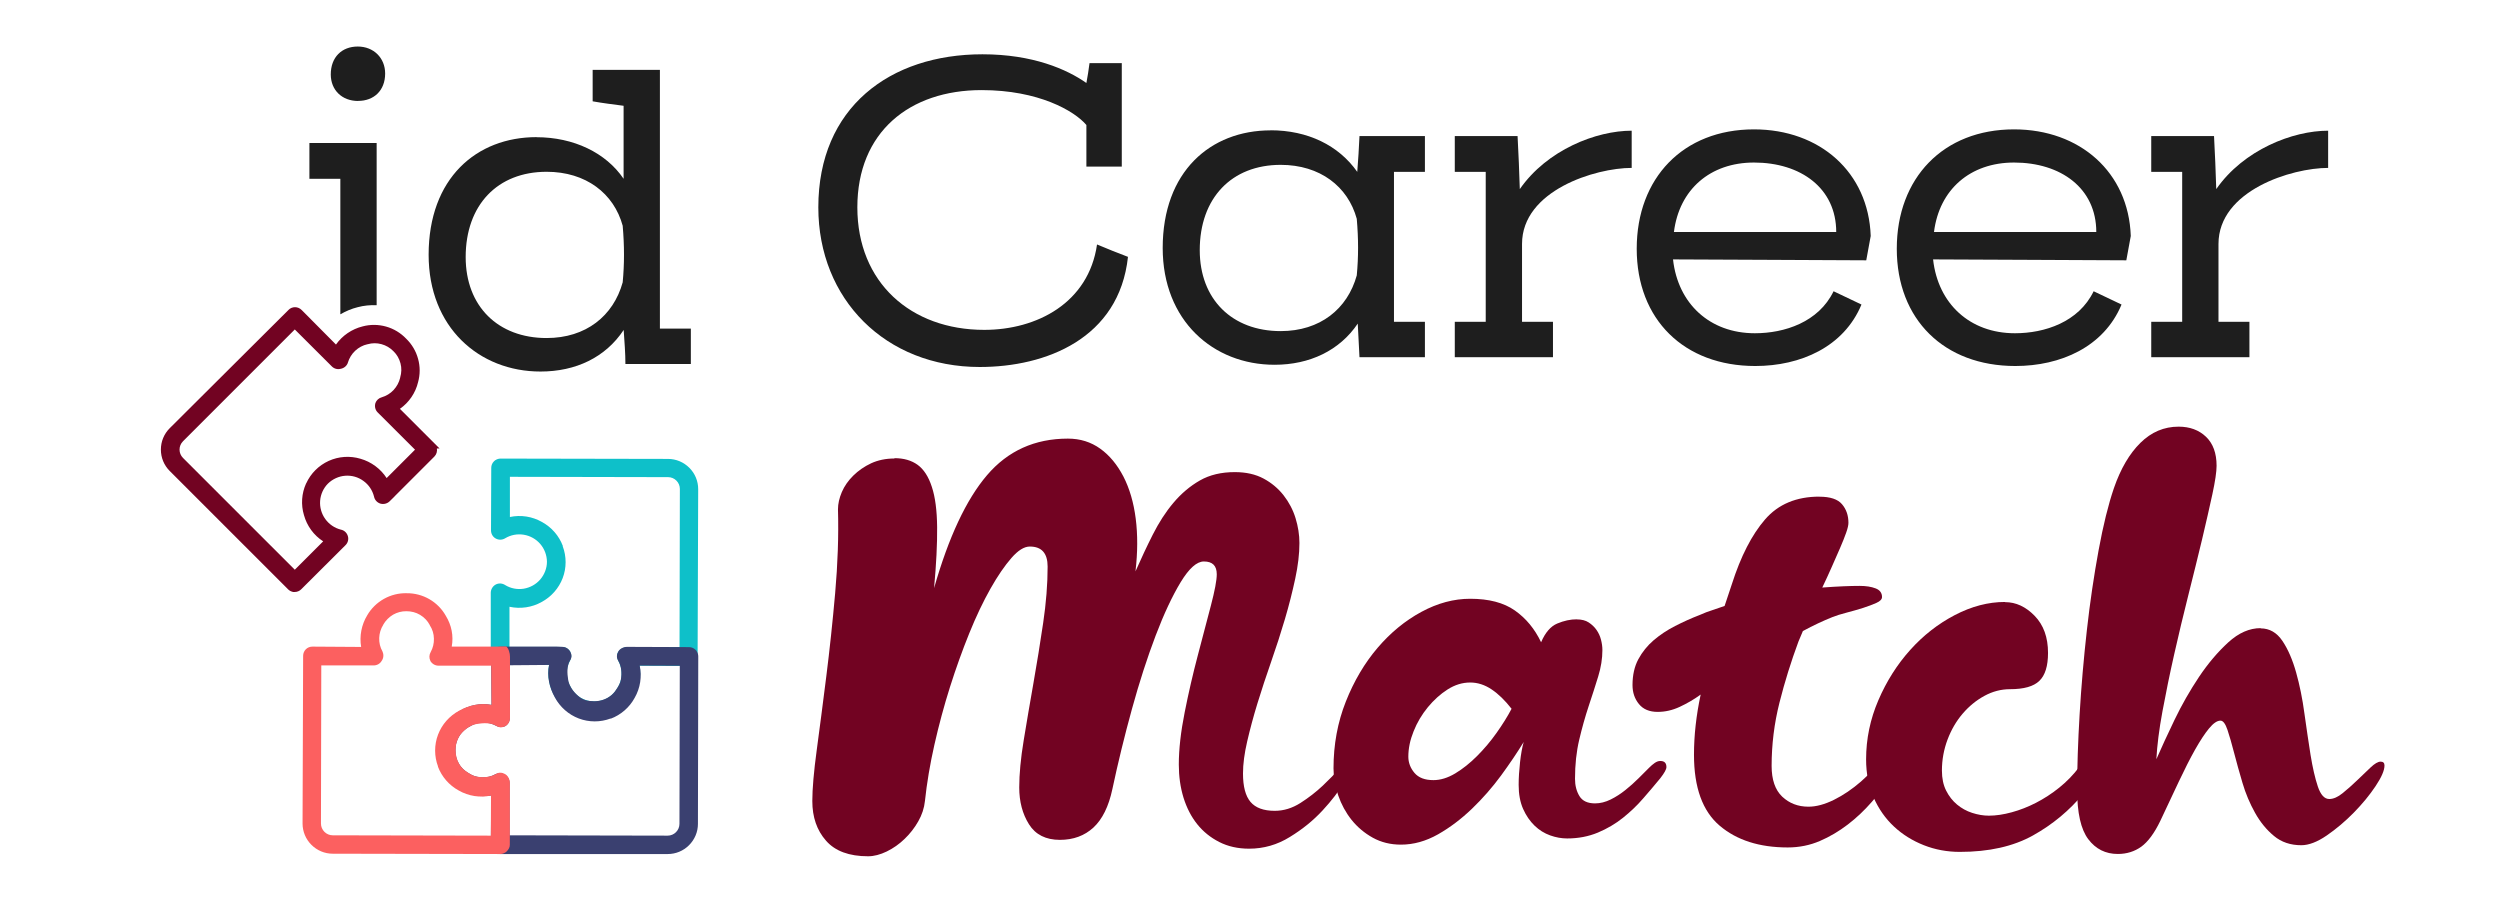 <?xml version="1.0" encoding="UTF-8"?><svg id="Layer_1" xmlns="http://www.w3.org/2000/svg" viewBox="0 0 303 112"><defs><style>.cls-1{fill:#720322;}.cls-2{fill:#3a4070;}.cls-3{fill:#fc6060;}.cls-4{fill:#0ec0c9;}.cls-5{fill:#1e1e1e;}</style></defs><g><path class="cls-1" d="M108.41,55.53c1.13,0,2.06,.27,2.81,.81,.74,.54,1.32,1.43,1.72,2.67,.41,1.24,.62,2.86,.64,4.87s-.1,4.47-.37,7.4c1.76-6.17,3.9-10.74,6.42-13.69,2.52-2.95,5.79-4.43,9.8-4.43,1.49,0,2.79,.41,3.92,1.22,1.13,.81,2.06,1.94,2.81,3.38,.74,1.44,1.24,3.14,1.49,5.1,.25,1.96,.24,4.09-.03,6.39,.68-1.53,1.37-3.02,2.1-4.46s1.55-2.73,2.5-3.85c.95-1.13,2.02-2.03,3.21-2.71,1.19-.68,2.6-1.01,4.23-1.01,1.35,0,2.51,.26,3.48,.78,.97,.52,1.78,1.2,2.43,2.03,.65,.83,1.14,1.76,1.45,2.77,.31,1.01,.47,2.02,.47,3.01,0,1.31-.17,2.75-.51,4.33-.34,1.58-.75,3.21-1.25,4.9-.5,1.69-1.05,3.4-1.66,5.14-.61,1.74-1.16,3.42-1.66,5.04-.5,1.62-.91,3.17-1.25,4.63-.34,1.46-.51,2.76-.51,3.89,0,1.58,.3,2.73,.91,3.45,.61,.72,1.59,1.08,2.94,1.08,1.08,0,2.12-.32,3.11-.95,.99-.63,1.89-1.33,2.71-2.1,.81-.77,1.49-1.46,2.03-2.1,.54-.63,.92-.95,1.15-.95,.27,0,.41,.13,.41,.41,0,.36-.33,1.09-.98,2.2-.65,1.11-1.53,2.25-2.64,3.45-1.11,1.2-2.42,2.27-3.96,3.21-1.53,.95-3.18,1.42-4.94,1.42-1.35,0-2.56-.27-3.62-.81-1.06-.54-1.95-1.26-2.67-2.16-.72-.9-1.27-1.97-1.66-3.21-.38-1.24-.57-2.58-.57-4.02,0-1.85,.24-3.96,.71-6.32,.47-2.37,1-4.67,1.59-6.9,.58-2.23,1.12-4.25,1.59-6.05,.47-1.8,.71-3.06,.71-3.79,0-1.04-.52-1.55-1.56-1.55-.86,0-1.79,.83-2.81,2.5-1.01,1.67-2.03,3.83-3.04,6.49-1.01,2.66-1.97,5.62-2.87,8.89-.9,3.27-1.69,6.5-2.37,9.7-.45,2.12-1.22,3.67-2.3,4.67-1.08,.99-2.43,1.49-4.06,1.49-1.71,0-2.96-.63-3.75-1.89-.79-1.26-1.18-2.75-1.18-4.46,0-1.62,.18-3.53,.54-5.71,.36-2.19,.75-4.5,1.18-6.93,.43-2.43,.82-4.87,1.18-7.3,.36-2.43,.54-4.71,.54-6.83,0-1.62-.72-2.43-2.16-2.43-.68,0-1.42,.46-2.23,1.39s-1.66,2.16-2.54,3.72c-.88,1.56-1.74,3.36-2.57,5.41-.83,2.05-1.61,4.22-2.33,6.49-.72,2.28-1.35,4.61-1.89,7-.54,2.39-.92,4.67-1.15,6.83-.09,.86-.36,1.68-.81,2.47-.45,.79-1,1.5-1.66,2.13-.65,.63-1.38,1.14-2.16,1.52-.79,.38-1.54,.58-2.26,.58-2.3,0-4-.63-5.1-1.89-1.11-1.26-1.66-2.86-1.66-4.8,0-1.49,.18-3.56,.54-6.22,.36-2.66,.74-5.61,1.15-8.86,.41-3.25,.77-6.63,1.08-10.14,.31-3.52,.43-6.9,.34-10.14,0-.68,.16-1.37,.47-2.1,.31-.72,.78-1.39,1.39-1.99s1.33-1.1,2.16-1.49c.83-.38,1.77-.58,2.81-.58Z"/><path class="cls-1" d="M191.1,75.07c.58,0,1.07,.12,1.45,.37,.38,.25,.7,.55,.95,.91s.43,.75,.54,1.18c.11,.43,.17,.85,.17,1.25,0,1.04-.17,2.11-.51,3.21s-.72,2.3-1.15,3.58c-.43,1.29-.81,2.65-1.15,4.09-.34,1.44-.51,3.02-.51,4.73,0,.81,.18,1.51,.54,2.1,.36,.59,.99,.88,1.89,.88,.63,0,1.26-.16,1.89-.47,.63-.31,1.23-.7,1.79-1.15,.56-.45,1.09-.92,1.59-1.42l1.28-1.28c.23-.23,.45-.42,.68-.58,.23-.16,.45-.24,.68-.24,.5,0,.74,.25,.74,.74,0,.27-.25,.72-.74,1.35-.63,.77-1.32,1.58-2.06,2.43-.74,.86-1.57,1.65-2.47,2.37-.9,.72-1.92,1.32-3.04,1.79-1.13,.47-2.37,.71-3.72,.71-.68,0-1.36-.12-2.06-.37-.7-.25-1.33-.64-1.89-1.18s-1.03-1.22-1.39-2.03c-.36-.81-.54-1.78-.54-2.91,0-.86,.06-1.78,.17-2.77,.11-.99,.26-1.8,.44-2.43-.77,1.26-1.68,2.61-2.74,4.06-1.06,1.44-2.23,2.78-3.52,4.02-1.29,1.24-2.66,2.28-4.12,3.11-1.47,.83-2.96,1.25-4.5,1.25-1.26,0-2.4-.28-3.41-.84-1.01-.56-1.87-1.29-2.57-2.16-.7-.88-1.24-1.87-1.62-2.97s-.57-2.2-.57-3.28c0-2.88,.5-5.58,1.49-8.08,.99-2.5,2.28-4.68,3.85-6.52,1.58-1.85,3.35-3.3,5.31-4.36,1.96-1.06,3.93-1.59,5.92-1.59,2.25,0,4.06,.47,5.41,1.42,1.35,.95,2.41,2.23,3.18,3.85,.5-1.17,1.15-1.93,1.96-2.27s1.6-.51,2.37-.51Zm-7.91,10.82c-.77-.99-1.57-1.77-2.4-2.33-.83-.56-1.7-.84-2.6-.84-.95,0-1.86,.28-2.74,.84-.88,.56-1.68,1.29-2.4,2.16-.72,.88-1.3,1.85-1.72,2.91-.43,1.06-.64,2.08-.64,3.08,0,.72,.25,1.38,.74,1.96,.5,.59,1.26,.88,2.3,.88,.86,0,1.73-.27,2.64-.81,.9-.54,1.78-1.24,2.64-2.1s1.65-1.79,2.37-2.81c.72-1.01,1.33-1.99,1.83-2.94Z"/><path class="cls-1" d="M220.51,60.2c1.31,0,2.22,.3,2.74,.91,.52,.61,.78,1.36,.78,2.26,0,.27-.09,.67-.27,1.18-.18,.52-.43,1.14-.74,1.86-.32,.72-.65,1.49-1.01,2.3-.36,.81-.74,1.65-1.15,2.5,1.89-.14,3.4-.2,4.53-.2,.77,0,1.41,.1,1.93,.3,.52,.2,.78,.55,.78,1.05,0,.27-.23,.51-.68,.71-.45,.2-.99,.41-1.62,.61-.63,.2-1.3,.39-1.99,.57-.7,.18-1.27,.36-1.72,.54-1.13,.45-2.32,1.01-3.58,1.69l-.54,1.28c-.9,2.43-1.67,4.9-2.3,7.4-.63,2.5-.95,5.06-.95,7.67,0,1.67,.43,2.91,1.28,3.72,.86,.81,1.92,1.22,3.18,1.22,.95,0,1.98-.28,3.11-.84,1.13-.56,2.21-1.3,3.25-2.2,.81-.72,1.5-1.39,2.06-2,.56-.61,1.07-.91,1.52-.91,.22,0,.44,.06,.64,.17,.2,.11,.3,.26,.3,.44,0,.41-.25,.97-.74,1.69-.77,1.04-1.59,2.06-2.47,3.08-.88,1.01-1.85,1.93-2.91,2.74-1.06,.81-2.19,1.48-3.38,1.99s-2.49,.78-3.89,.78c-3.43,0-6.18-.88-8.25-2.64-2.07-1.76-3.11-4.62-3.11-8.59,0-2.34,.27-4.78,.81-7.3-.81,.59-1.66,1.08-2.54,1.49s-1.77,.61-2.67,.61c-.99,0-1.75-.31-2.27-.95-.52-.63-.78-1.4-.78-2.3,0-1.22,.24-2.27,.71-3.14s1.09-1.64,1.86-2.3c.77-.65,1.63-1.23,2.6-1.72,.97-.5,1.97-.95,3.01-1.35,.5-.22,.99-.42,1.49-.57,.5-.16,.99-.33,1.49-.51l.88-2.64c1.08-3.38,2.42-5.99,4.02-7.84,1.6-1.85,3.8-2.77,6.59-2.77Z"/><path class="cls-1" d="M243.02,72.98c1.31,0,2.5,.55,3.58,1.66,1.08,1.11,1.62,2.6,1.62,4.5,0,1.58-.35,2.71-1.05,3.38-.7,.68-1.88,1.01-3.55,1.01-1.08,0-2.12,.27-3.11,.81s-1.87,1.26-2.64,2.16c-.77,.9-1.38,1.95-1.83,3.14-.45,1.2-.68,2.45-.68,3.75,0,.95,.17,1.76,.51,2.43,.34,.68,.78,1.24,1.32,1.69,.54,.45,1.15,.79,1.83,1.01s1.35,.34,2.03,.34c.86,0,1.78-.14,2.77-.41,.99-.27,1.97-.65,2.94-1.15,.97-.5,1.9-1.1,2.81-1.83,.9-.72,1.71-1.55,2.43-2.5,.14-.18,.3-.36,.51-.54,.2-.18,.42-.27,.64-.27,.54,0,.81,.29,.81,.88,0,.41-.13,.9-.41,1.49s-.61,1.13-1.01,1.62c-1.71,2.07-3.76,3.78-6.15,5.11-2.39,1.33-5.34,1.99-8.86,1.99-1.53,0-2.99-.27-4.36-.81s-2.58-1.29-3.62-2.26c-1.04-.97-1.86-2.14-2.47-3.52s-.91-2.92-.91-4.63c0-2.48,.5-4.87,1.49-7.17,.99-2.3,2.28-4.33,3.85-6.08,1.58-1.76,3.38-3.17,5.41-4.23,2.03-1.06,4.06-1.59,6.08-1.59Z"/><path class="cls-1" d="M273.99,76.16c1.08,0,1.96,.51,2.64,1.52,.68,1.01,1.23,2.29,1.66,3.82,.43,1.53,.77,3.2,1.01,5,.25,1.8,.5,3.47,.74,5,.25,1.53,.54,2.81,.88,3.82s.8,1.52,1.39,1.52c.5,0,1.04-.24,1.62-.71,.58-.47,1.17-.99,1.76-1.56,.58-.56,1.13-1.08,1.62-1.55,.5-.47,.9-.71,1.22-.71s.47,.16,.47,.47c0,.59-.36,1.42-1.08,2.5-.72,1.08-1.6,2.15-2.64,3.21-1.04,1.06-2.13,1.98-3.28,2.77s-2.18,1.18-3.08,1.18c-1.31,0-2.41-.37-3.31-1.12-.9-.74-1.67-1.68-2.3-2.81-.63-1.13-1.14-2.33-1.52-3.62-.38-1.29-.72-2.49-1.01-3.62-.29-1.13-.56-2.06-.81-2.81-.25-.74-.53-1.12-.85-1.12-.41,0-.87,.32-1.39,.95-.52,.63-1.08,1.49-1.69,2.57s-1.26,2.37-1.96,3.85c-.7,1.49-1.45,3.09-2.26,4.8-.72,1.49-1.49,2.52-2.3,3.11-.81,.58-1.76,.88-2.84,.88-1.49,0-2.68-.6-3.58-1.79-.9-1.19-1.35-3.19-1.35-5.98s.1-5.76,.3-9.16c.2-3.4,.5-6.81,.88-10.21,.38-3.4,.86-6.63,1.42-9.67,.56-3.04,1.18-5.55,1.86-7.54,.81-2.34,1.88-4.17,3.21-5.48,1.33-1.31,2.87-1.96,4.63-1.96,1.35,0,2.46,.41,3.31,1.22s1.29,1.98,1.29,3.52c0,.72-.17,1.87-.51,3.45-.34,1.58-.76,3.4-1.25,5.48-.5,2.07-1.05,4.32-1.66,6.73-.61,2.41-1.18,4.81-1.72,7.2-.54,2.39-1.01,4.69-1.42,6.9-.41,2.21-.65,4.15-.74,5.81,.59-1.35,1.32-2.94,2.2-4.77,.88-1.83,1.87-3.56,2.97-5.21,1.1-1.64,2.29-3.04,3.55-4.19,1.26-1.15,2.57-1.72,3.92-1.72Z"/></g><g><g><path class="cls-5" d="M131.67,10.06c.16-.8,.27-1.61,.38-2.41h3.91v12.54h-4.29v-5.04c-1.45-1.71-5.79-4.23-12.7-4.23-8.74,0-15.06,5.09-15.06,14.21s6.49,14.85,15.38,14.85c6.38,0,12.65-3.27,13.67-10.35,1.29,.54,2.47,1.02,3.75,1.5-1.07,9.92-9.97,13.35-17.96,13.35-11.42,0-19.57-8.2-19.57-19.35,0-12.11,8.68-18.55,19.89-18.55,6.11,0,10.24,1.82,12.6,3.48Z"/><path class="cls-5" d="M153.99,15.79c4.5,0,8.25,1.82,10.51,5.04,.11-1.45,.21-2.89,.27-4.34h7.93v4.34h-3.75v18.17h3.75v4.29h-7.93l-.21-4.07c-2.2,3.27-5.84,4.99-10.08,4.99-7.45,0-13.56-5.36-13.56-14.15,0-9.27,5.79-14.26,13.08-14.26Zm1.23,24.34c4.77,0,8.09-2.68,9.22-6.75,.21-2.2,.21-4.45,0-6.86-1.07-3.91-4.45-6.54-9.22-6.54-5.95,0-9.81,4.02-9.81,10.34,0,5.95,3.91,9.81,9.81,9.81Z"/><path class="cls-5" d="M197.76,20.35c-4.4,0-13.29,2.73-13.29,9.22v9.43h3.75v4.29h-11.9v-4.29h3.75V20.83h-3.75v-4.34h7.61c.11,2.14,.21,4.29,.27,6.43,3.32-4.77,9.27-7.08,13.56-7.08v4.5Z"/><path class="cls-5" d="M222.23,35.3l3.38,1.61c-2.14,5.15-7.4,7.45-12.87,7.45-8.63,0-14.37-5.63-14.37-14.21s5.63-14.47,14.21-14.47c7.99,0,13.88,5.2,14.15,12.92l-.54,2.95c-3.22,0-19.19-.11-23.42-.11,.59,5.36,4.45,8.95,9.92,8.95,3.59,0,7.72-1.34,9.54-5.09Zm-19.35-7.18h19.67c0-5.31-4.29-8.42-9.97-8.42-5.31,0-9.06,3.27-9.7,8.42Z"/><path class="cls-5" d="M253.75,35.3l3.38,1.61c-2.14,5.15-7.4,7.45-12.87,7.45-8.63,0-14.37-5.63-14.37-14.21s5.63-14.47,14.21-14.47c7.99,0,13.88,5.2,14.15,12.92l-.54,2.95c-3.22,0-19.19-.11-23.42-.11,.59,5.36,4.45,8.95,9.92,8.95,3.59,0,7.72-1.34,9.54-5.09Zm-19.35-7.18h19.67c0-5.31-4.29-8.42-9.97-8.42-5.31,0-9.06,3.27-9.7,8.42Z"/><path class="cls-5" d="M282.17,20.35c-4.4,0-13.29,2.73-13.29,9.22v9.43h3.75v4.29h-11.9v-4.29h3.75V20.83h-3.75v-4.34h7.61c.11,2.14,.21,4.29,.27,6.43,3.32-4.77,9.27-7.08,13.56-7.08v4.5Z"/></g><path class="cls-5" d="M65.02,16.63c4.5,0,8.42,1.88,10.56,5.04V12.82c-1.23-.16-2.52-.32-3.75-.54v-3.81h8.15v31.36h3.75v4.29h-7.93c0-1.29-.11-2.63-.21-4.13-2.2,3.32-5.79,5.04-10.08,5.04-7.45,0-13.56-5.36-13.56-14.15,0-9.27,5.79-14.26,13.08-14.26Zm1.23,24.34c4.77,0,8.09-2.68,9.22-6.75,.21-2.2,.21-4.45,0-6.86-1.07-3.91-4.45-6.54-9.22-6.54-5.95,0-9.81,4.02-9.81,10.34,0,5.95,3.91,9.81,9.81,9.81Z"/><g><path class="cls-5" d="M41.26,38.09c.66-.38,1.36-.68,2.1-.86,.74-.2,1.52-.27,2.29-.24V17.33h-8.15v4.34h3.75v16.42Z"/><path class="cls-5" d="M43.41,12.23c1.88,0,3.27-1.23,3.27-3.32,0-1.88-1.39-3.27-3.32-3.27s-3.27,1.29-3.27,3.38c0,1.88,1.34,3.22,3.32,3.22Z"/></g></g><path class="cls-1" d="M53.27,54.35l-4.8-4.8c1.1-.77,1.89-1.92,2.2-3.23,.26-.93,.26-1.91,0-2.83-.25-.93-.75-1.77-1.44-2.44-.67-.7-1.51-1.21-2.44-1.47-.93-.26-1.92-.27-2.84-.02-1.3,.32-2.46,1.11-3.23,2.2l-4.16-4.19c-.21-.21-.5-.34-.8-.34s-.59,.12-.79,.33l-14.4,14.34c-.69,.69-1.07,1.61-1.07,2.59s.38,1.9,1.07,2.59l14.34,14.34c.16,.16,.36,.27,.57,.31v.02h.24c.29,0,.58-.12,.78-.32l5.37-5.35c.3-.29,.41-.72,.29-1.11-.12-.4-.44-.7-.85-.78-.76-.19-1.43-.65-1.89-1.29-.46-.64-.68-1.42-.62-2.21,.06-.78,.4-1.53,.95-2.08,.56-.55,1.31-.89,2.09-.95,.79-.06,1.57,.16,2.21,.63,.64,.46,1.09,1.13,1.28,1.89,.08,.41,.38,.74,.78,.86,.39,.11,.82,0,1.11-.28l.61-.6h-.01l4.82-4.82c.27-.27,.37-.64,.31-.99h.29Zm-16.17,4.24c-.55,1.21-.64,2.58-.26,3.84,.36,1.31,1.19,2.45,2.33,3.18l-3.44,3.44-13.55-13.55c-.27-.27-.42-.63-.42-1.01s.15-.74,.42-1.01l13.55-13.55,4.49,4.48c.28,.28,.68,.39,1.06,.29,.4-.07,.74-.34,.88-.73v-.02c.17-.55,.47-1.05,.89-1.44,.42-.39,.93-.67,1.49-.79h.02c.55-.16,1.12-.16,1.67-.01,.55,.15,1.05,.44,1.45,.85,.42,.4,.71,.91,.86,1.48,.15,.56,.13,1.15-.04,1.71v.03c-.13,.56-.41,1.07-.8,1.49-.39,.42-.89,.72-1.43,.88-.36,.09-.65,.36-.78,.72v.02c-.11,.39,0,.81,.28,1.09l4.53,4.52-3.44,3.44c-.73-1.13-1.87-1.97-3.17-2.34-1.27-.38-2.64-.29-3.85,.26-1.21,.55-2.18,1.52-2.73,2.73Z"/><path class="cls-4" d="M60.75,80.6h5.79c-.24,1.33,.02,2.71,.72,3.86,.47,.84,1.16,1.53,1.99,2.01,.83,.48,1.78,.73,2.74,.72,.96,.03,1.92-.21,2.76-.68,.84-.47,1.55-1.16,2.03-1.99,.7-1.15,.96-2.52,.74-3.84l5.9,.04c.3,0,.59-.11,.8-.32s.33-.5,.33-.79l.07-20.32c0-.98-.38-1.9-1.07-2.59-.69-.69-1.61-1.08-2.59-1.08l-20.28-.04c-.22,0-.44,.06-.63,.19h-.02l-.15,.13-.02,.02c-.21,.21-.32,.49-.32,.78l-.03,7.58c0,.42,.22,.8,.58,.99,.36,.2,.8,.18,1.15-.04,.67-.4,1.47-.55,2.25-.42,.78,.13,1.49,.53,2,1.13,.51,.6,.79,1.36,.8,2.14,0,.79-.3,1.55-.81,2.15-.52,.6-1.23,.99-2.01,1.12-.78,.12-1.57-.03-2.24-.44-.35-.23-.79-.26-1.16-.06-.36,.2-.58,.58-.59,.98v.86h0v6.81c0,.38,.17,.92,.46,1.12h.8Zm7.47-14.42c-.47-1.25-1.37-2.28-2.53-2.91-1.18-.68-2.57-.89-3.89-.61v-4.87l19.17,.04c.38,0,.74,.15,1.01,.42s.42,.63,.42,1.01l-.04,19.16h-6.35c-.39,0-.87,.24-1.07,.58-.24,.33-.17,.72,0,1.1h0c.28,.5,.42,1.09,.4,1.66,0,.22-.04,.43-.09,.64-.08,.34-.23,.68-.42,.98h0c-.18,.32-.42,.63-.7,.87-.15,.13-.31,.24-.48,.34-.49,.28-1.05,.43-1.62,.42-.58,0-1.15-.14-1.65-.44-.11-.07-.22-.14-.32-.22-.35-.27-.65-.62-.86-1.02v-.02c-.32-.48-.49-1.04-.5-1.62-.02-.57,.12-1.14,.39-1.63,.19-.32,.2-.72,.03-1.06h0c-.2-.35-.57-.59-.97-.59h-6.4v-4.87c1.33,.29,2.73,.08,3.9-.58,1.17-.63,2.08-1.66,2.55-2.9,.47-1.24,.47-2.62,0-3.86Z"/><path class="cls-2" d="M59.53,79.64l.04,5.79c-1.32-.24-2.68,.02-3.82,.72-.84,.47-1.53,1.16-2.01,1.99-.48,.83-.73,1.78-.72,2.74-.03,.96,.21,1.92,.68,2.76,.47,.84,1.16,1.55,1.99,2.03,1.15,.7,2.52,.96,3.84,.74l-.04,5.9c0,.3,.11,.59,.32,.8s.5,.4,.79,.4h20.32c.98,0,1.9-.38,2.59-1.07s1.08-1.61,1.08-2.59l.04-20.28c0-.22-.06-.44-.19-.63v-.02l-.13-.15-.02-.02c-.21-.21-.49-.32-.78-.32l-7.51-.03c-.42,0-.88,.22-1.07,.58-.2,.36-.22,.75,0,1.1,.4,.67,.45,1.52,.32,2.3-.06,.37-.24,.69-.42,.98-.19,.31-.39,.6-.7,.87-.6,.51-1.32,.75-2.1,.76-.79,0-1.38-.14-1.97-.66-.6-.52-1.08-1.19-1.2-1.96-.12-.78-.17-1.65,.23-2.32,.23-.35,.23-.68,.03-1.06-.2-.36-.56-.59-.97-.59l-.64-.03h-6.81c-.38,0-1.02,.19-1.22,.47l.03,.8Zm14.48,7.47c1.25-.47,2.28-1.37,2.91-2.53,.68-1.18,.9-2.59,.61-3.91l4.86,.02-.04,19.16c0,.38-.15,.74-.42,1.01s-.63,.42-1.01,.42l-19.16-.04v-6.35c0-.39-.2-.76-.54-.96-.33-.24-.76-.28-1.13-.11h-.02c-.5,.29-1.07,.42-1.64,.4-.35-.01-.71-.08-1.03-.2-.21-.08-.39-.18-.58-.3h-.02c-.49-.29-.91-.68-1.19-1.17-.28-.49-.42-1.06-.41-1.64,0-.47,.09-.93,.28-1.35,.05-.1,.1-.2,.16-.3,.06-.11,.13-.21,.2-.3,.28-.36,.63-.66,1.03-.88h.02c.48-.32,1.04-.49,1.62-.5,.57-.02,1.14,.12,1.63,.39,.32,.19,.74,.21,1.08,.04h0c.35-.2,.57-.58,.57-.98v-6.4l4.76-.04c-.29,1.32,.04,2.76,.7,3.94,.63,1.17,1.66,2.08,2.9,2.55,1.24,.47,2.62,.47,3.86,0Z"/><path class="cls-3" d="M60.54,78.37h-5.79c.24-1.3-.02-2.6-.72-3.74-.47-.84-1.16-1.53-1.99-2.01-.83-.48-1.78-.73-2.74-.72-.96-.03-1.92,.21-2.76,.68-.84,.47-1.55,1.16-2.03,1.99-.7,1.15-.96,2.52-.74,3.84l-5.9-.04c-.3,0-.59,.11-.8,.32s-.33,.5-.33,.79l-.07,20.32c0,.98,.38,1.9,1.07,2.59s1.61,1.08,2.59,1.08l20.28,.04c.22,0,.44-.06,.63-.19h.02l.15-.13,.02-.02c.21-.21,.37-.49,.36-.78v-7.51c0-.42-.23-.88-.59-1.07-.36-.2-.75-.22-1.1,0-.67,.4-1.52,.45-2.3,.32-.14-.02-.26-.07-.38-.11-.21-.08-.41-.19-.6-.31-.31-.19-.6-.39-.87-.7-.13-.15-.23-.3-.32-.46-.28-.49-.41-1.05-.41-1.64,0-.52,.09-.94,.28-1.35,.1-.21,.19-.4,.36-.6,.52-.6,1.18-1.1,1.96-1.22,.78-.12,1.65-.17,2.32,.23,.35,.23,.72,.24,1.1,.04,.36-.2,.57-.57,.57-.98v-.64h0v-6.81c.01-.38-.18-1.03-.46-1.23h-.8Zm-7.47,14.53c.47,1.25,1.37,2.28,2.53,2.91,1.18,.68,2.59,.9,3.91,.61l-.02,4.86-19.16-.04c-.38,0-.74-.15-1.01-.42s-.42-.63-.42-1.01l.04-19.16h6.35c.39,0,.76-.2,.96-.54,.24-.33,.28-.76,.11-1.13v-.02c-.29-.5-.42-1.07-.4-1.64,.02-.57,.19-1.13,.5-1.61v-.02c.29-.49,.69-.9,1.18-1.19,.49-.28,1.05-.43,1.62-.42,.58,0,1.15,.14,1.65,.44,.5,.3,.91,.72,1.18,1.24v.02c.32,.48,.49,1.04,.5,1.62,.02,.57-.12,1.14-.39,1.63-.19,.32-.21,.72-.04,1.06v.02c.21,.35,.58,.57,.98,.57h6.4l.04,4.76c-1.32-.29-2.76,.04-3.94,.7-1.17,.63-2.08,1.66-2.55,2.9-.47,1.24-.47,2.62,0,3.86Z"/></svg>